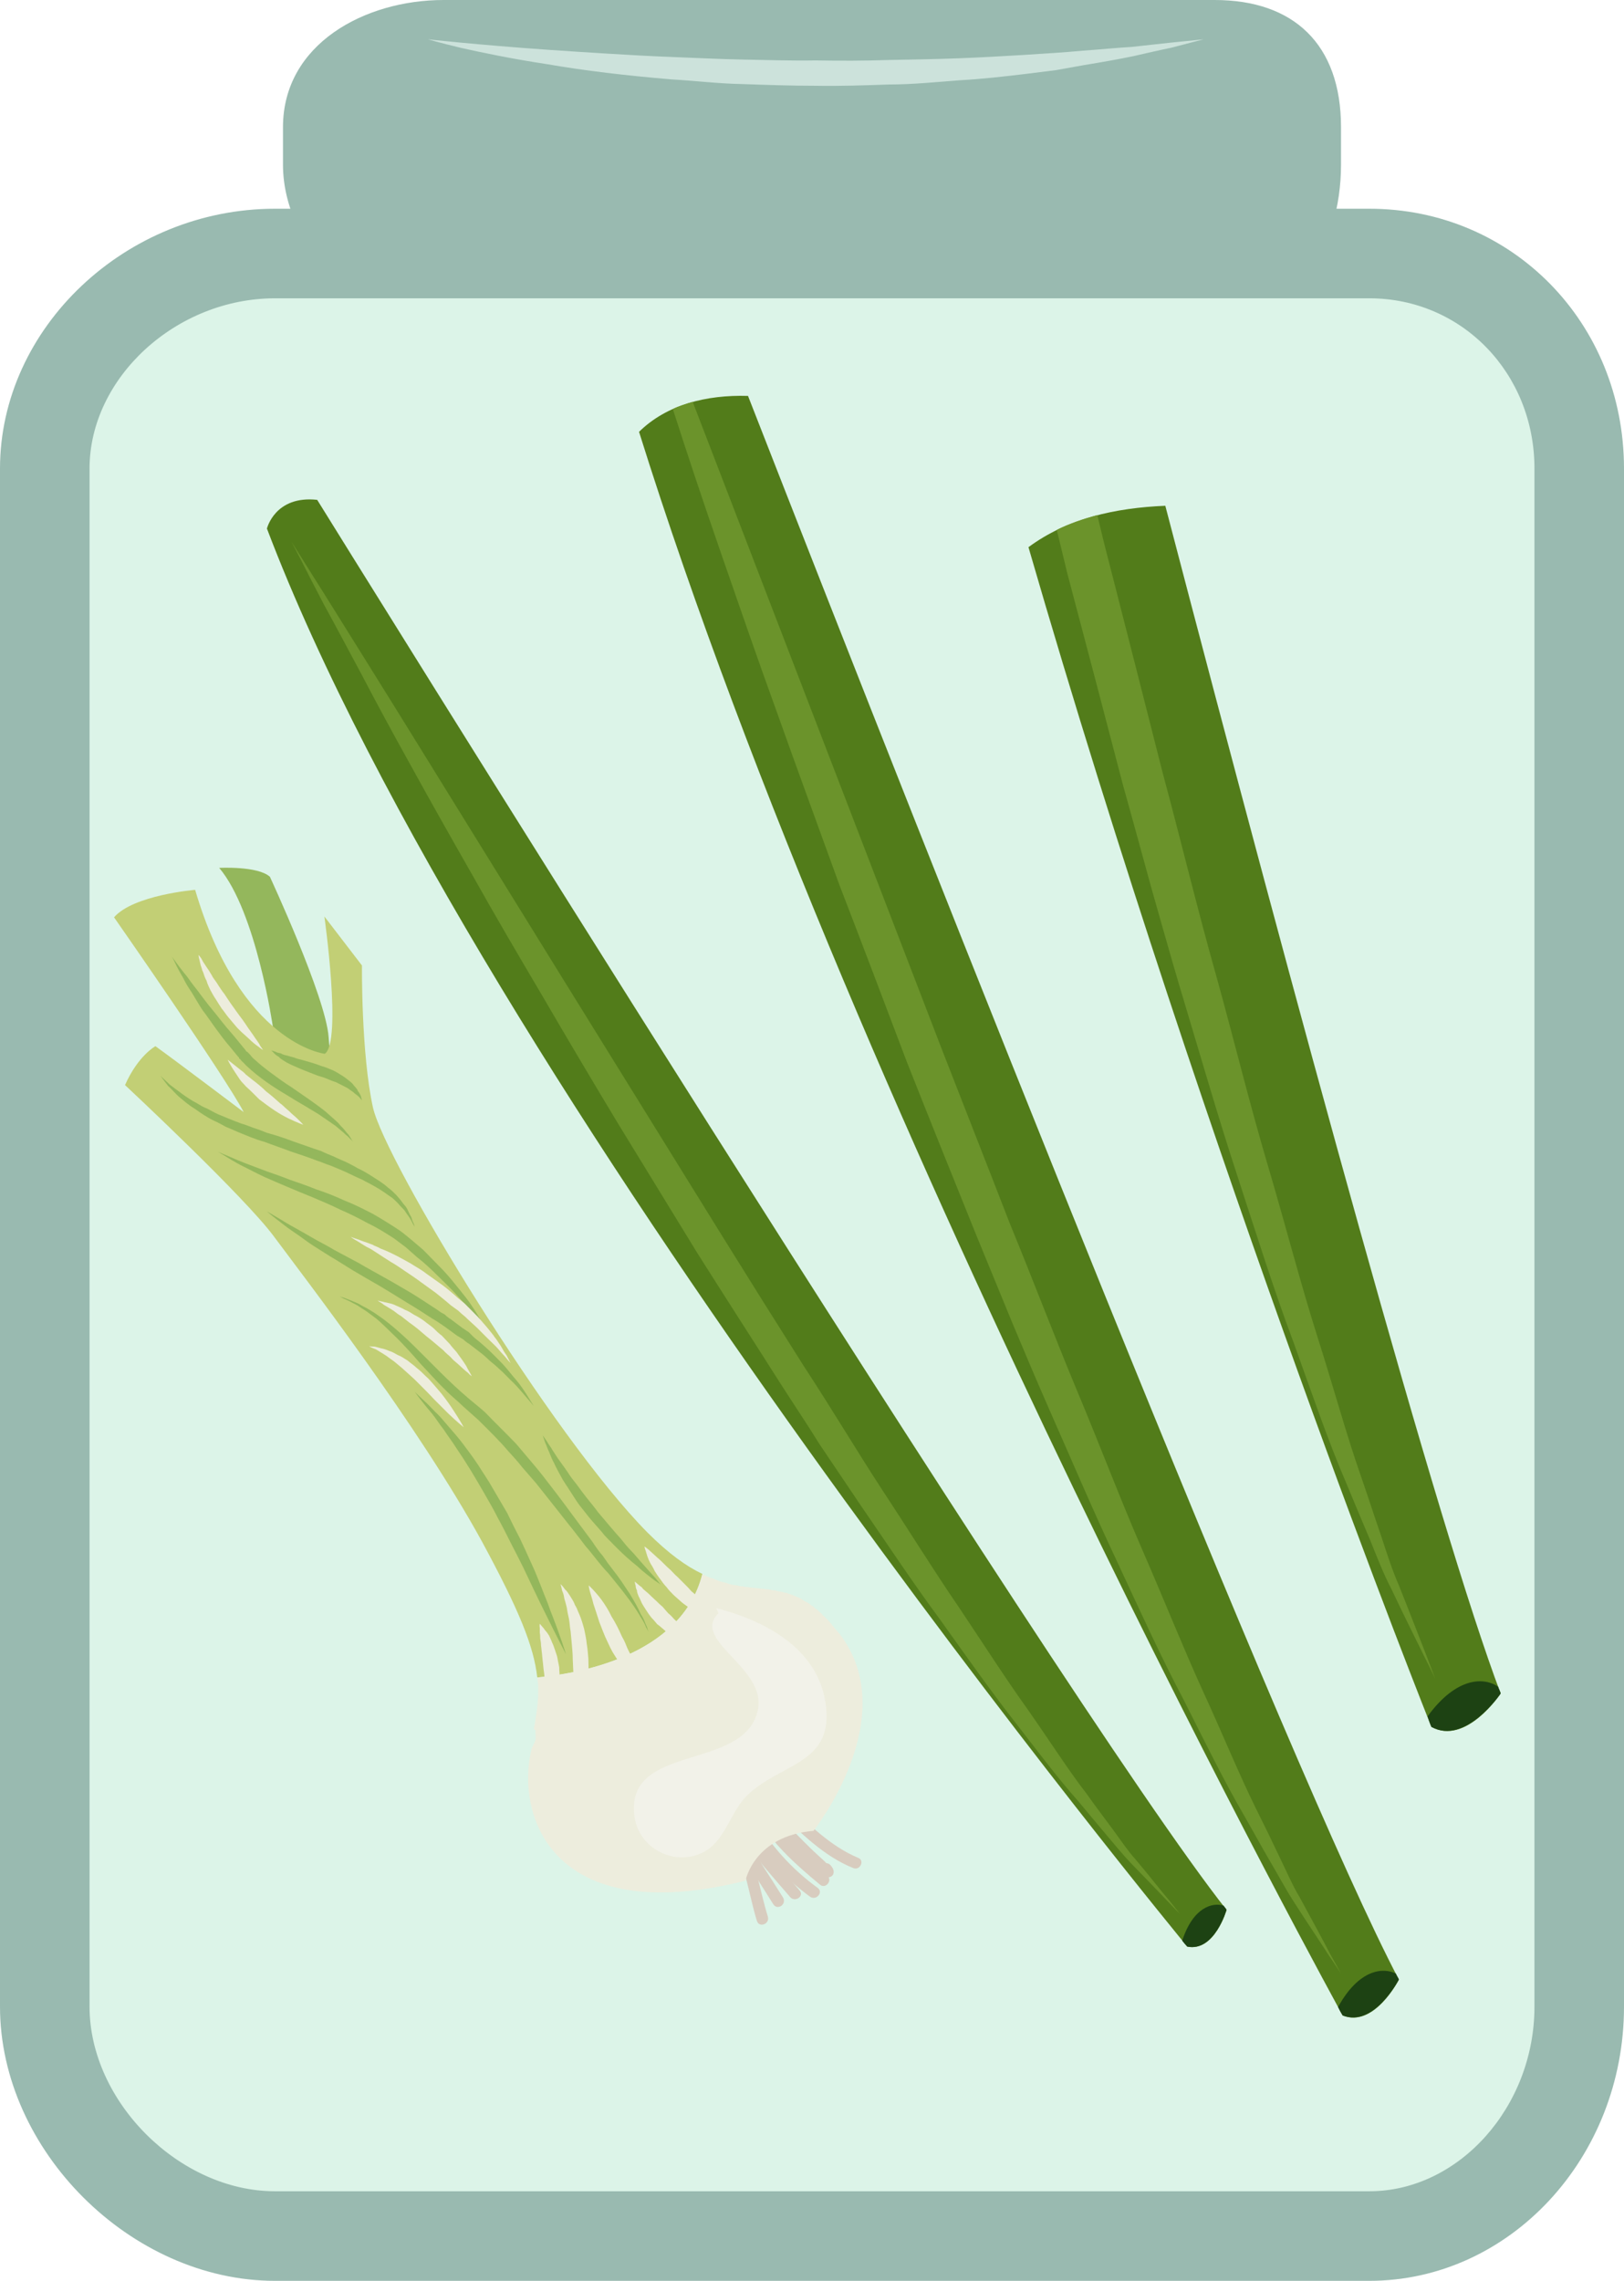 <?xml version="1.0" encoding="UTF-8" standalone="no"?>
<svg
   xmlns:dc="http://purl.org/dc/elements/1.1/"
   xmlns:cc="http://creativecommons.org/ns#"
   xmlns:rdf="http://www.w3.org/1999/02/22-rdf-syntax-ns#"
   xmlns:svg="http://www.w3.org/2000/svg"
   xmlns="http://www.w3.org/2000/svg"
   id="svg199"
   viewBox="0 0 3845 5398"
   style="clip-rule:evenodd;fill-rule:evenodd;image-rendering:optimizeQuality;shape-rendering:geometricPrecision;text-rendering:geometricPrecision"
   version="1.1"
   height="53.98mm"
   width="38.45mm"
   xml:space="preserve">
 <defs
   id="defs4">
  <style
   id="style2"
   type="text/css">
   <![CDATA[
    .fil10 {fill:#1D4213;fill-rule:nonzero}
    .fil3 {fill:#527C1A;fill-rule:nonzero}
    .fil9 {fill:#6B932B;fill-rule:nonzero}
    .fil5 {fill:#94B75C;fill-rule:nonzero}
    .fil0 {fill:#99BAB0;fill-rule:nonzero}
    .fil6 {fill:#C2CF75;fill-rule:nonzero}
    .fil2 {fill:#CCE2DB;fill-rule:nonzero}
    .fil4 {fill:#D8CCBF;fill-rule:nonzero}
    .fil1 {fill:#DCF4E8;fill-rule:nonzero}
    .fil7 {fill:#EDEDDD;fill-rule:nonzero}
    .fil8 {fill:#F2F2E9;fill-rule:nonzero}
   ]]>
  </style>
 </defs>
 <g
   transform="translate(-8614,-12040)"
   id="Vrstva_x0020_1">
  <g
   id="_557334112">
   <path
   style="fill:#99bab0;fill-rule:nonzero"
   id="path7"
   d="m 11789,12430 c 0,197 -113,386 -299,386 H 9664 c -186,0 -380,-189 -380,-386 v -89 c 0,-197 194,-301 380,-301 h 866 960 c 186,0 299,104 299,301 z"
   class="fil0" />
   <path
   style="fill:#dcf4e8;fill-rule:nonzero"
   id="path9"
   d="m 12353,16789 c 0,284 -215,543 -497,543 H 9265 c -283,0 -545,-259 -545,-543 v -3640 c 0,-284 262,-509 545,-509 h 2591 c 282,0 497,225 497,509 z"
   class="fil1" />
   <path
   style="fill:#99bab0;fill-rule:nonzero"
   id="path11"
   d="m 9265,12746 c -234,0 -439,188 -439,403 v 3640 c 0,225 213,437 439,437 h 2591 c 212,0 391,-200 391,-437 v -3640 c 0,-226 -172,-403 -391,-403 z m 2591,4692 H 9265 c -341,0 -651,-309 -651,-649 v -3640 c 0,-333 298,-615 651,-615 h 2591 c 338,0 603,270 603,615 v 3640 c 0,358 -271,649 -603,649 z"
   class="fil0" />
   <path
   style="fill:#cce2db;fill-rule:nonzero"
   id="path13"
   d="m 9627,12133 c 0,0 115,13 287,25 43,3 90,6 139,9 49,3 101,6 155,8 54,2 110,5 166,6 57,1 114,3 171,2 58,1 115,1 172,-1 56,-1 112,-2 166,-4 53,-2 105,-5 155,-8 49,-3 96,-6 139,-10 43,-3 82,-7 117,-9 35,-4 65,-7 91,-10 50,-5 79,-8 79,-8 0,0 -28,7 -77,20 -25,5 -55,12 -90,20 -34,7 -73,14 -116,21 -22,4 -44,8 -67,12 -23,3 -48,6 -72,9 -50,6 -102,12 -156,15 -54,4 -111,10 -168,10 -57,2 -115,4 -173,3 -58,0 -116,-2 -173,-4 -57,-1 -113,-8 -167,-11 -108,-9 -209,-21 -295,-36 -86,-13 -157,-28 -206,-39 -50,-12 -77,-20 -77,-20 z"
   class="fil2" />
  </g>
 </g>
 <g
   transform="translate(-8614,-12040)"
   id="Vrstva_x0020_1_0">
  <path
   style="fill:#527c1a;fill-rule:nonzero"
   id="path18"
   d="m 9365,13223 c -100,-11 -119,68 -119,68 504,1327 2179,3356 2179,3356 65,13 93,-87 93,-87 -386,-487 -2153,-3337 -2153,-3337 z"
   class="fil3" />
  <path
   style="fill:#d8ccbf;fill-rule:nonzero"
   id="path20"
   d="m 10343,16391 c 36,59 43,130 63,195 5,17 31,8 26,-10 -21,-67 -29,-140 -66,-200 -10,-16 -32,0 -23,15 z"
   class="fil4" />
  <path
   style="fill:#d8ccbf;fill-rule:nonzero"
   id="path22"
   d="m 10361,16411 c 26,46 56,91 84,136 10,15 32,0 23,-16 -28,-45 -58,-89 -85,-136 -8,-16 -31,0 -22,16 z"
   class="fil4" />
  <path
   style="fill:#d8ccbf;fill-rule:nonzero"
   id="path24"
   d="m 10374,16397 c 35,46 73,89 111,133 12,13 34,-3 22,-16 -37,-44 -76,-86 -110,-133 -11,-14 -33,2 -23,16 z"
   class="fil4" />
  <path
   style="fill:#d8ccbf;fill-rule:nonzero"
   id="path26"
   d="m 10378,16358 c 39,67 91,125 154,171 15,10 32,-11 18,-21 -61,-44 -112,-101 -150,-166 -9,-15 -31,0 -22,16 z"
   class="fil4" />
  <path
   style="fill:#d8ccbf;fill-rule:nonzero"
   id="path28"
   d="m 10414,16353 c 37,58 88,103 141,147 13,12 31,-9 18,-21 -51,-43 -101,-86 -137,-142 -9,-15 -32,1 -22,16 z"
   class="fil4" />
  <path
   style="fill:#d8ccbf;fill-rule:nonzero"
   id="path30"
   d="m 10434,16349 c 29,34 59,65 91,95 10,10 34,41 51,39 9,-1 14,-9 11,-18 -1,-4 -4,-7 -6,-10 -11,-14 -34,2 -23,15 1,1 4,8 3,4 4,-6 8,-12 13,-18 7,-1 8,3 2,-2 -4,-3 -8,-7 -12,-11 -8,-7 -16,-15 -24,-22 -29,-28 -57,-57 -84,-87 -10,-14 -33,2 -22,15 z"
   class="fil4" />
  <path
   style="fill:#d8ccbf;fill-rule:nonzero"
   id="path32"
   d="m 10457,16328 c 54,50 107,105 177,133 16,7 28,-18 12,-24 -67,-28 -118,-81 -171,-130 -13,-12 -31,9 -18,21 z"
   class="fil4" />
  <path
   style="fill:#94b75c;fill-rule:nonzero"
   id="path34"
   d="m 9260,14470 c 0,0 -39,-272 -127,-376 0,0 91,-5 120,21 0,0 132,284 139,379 l 6,76 -80,-37 z"
   class="fil5" />
  <path
   style="fill:#c2cf75;fill-rule:nonzero"
   id="path36"
   d="m 10511,15824 c 1,0 1,0 1,1 0,-1 0,-1 -1,-1 z"
   class="fil6" />
  <path
   style="fill:#c2cf75;fill-rule:nonzero"
   id="path38"
   d="m 10475,15810 c 0,0 2,0 2,0 0,0 -2,0 -2,0 z"
   class="fil6" />
  <path
   style="fill:#c2cf75;fill-rule:nonzero"
   id="path40"
   d="m 10462,15807 c 1,0 1,0 1,0 0,0 0,0 -1,0 z"
   class="fil6" />
  <path
   style="fill:#c2cf75;fill-rule:nonzero"
   id="path42"
   d="m 10486,15813 c 1,1 2,1 3,1 -1,0 -2,0 -3,-1 z"
   class="fil6" />
  <path
   style="fill:#c2cf75;fill-rule:nonzero"
   id="path44"
   d="m 10354,15791 c 2,1 5,1 8,2 -3,-1 -6,-1 -8,-2 z"
   class="fil6" />
  <path
   style="fill:#c2cf75;fill-rule:nonzero"
   id="path46"
   d="m 10296,15774 c 3,1 6,2 9,3 -3,-1 -6,-2 -9,-3 z"
   class="fil6" />
  <path
   style="fill:#c2cf75;fill-rule:nonzero"
   id="path48"
   d="m 10497,15818 c 1,0 2,1 3,1 -1,0 -2,-1 -3,-1 z"
   class="fil6" />
  <path
   style="fill:#c2cf75;fill-rule:nonzero"
   id="path50"
   d="m 10310,15779 c 3,2 6,2 10,4 -4,-2 -7,-2 -10,-4 z"
   class="fil6" />
  <path
   style="fill:#c2cf75;fill-rule:nonzero"
   id="path52"
   d="m 10381,15796 c 3,0 5,0 8,1 -3,-1 -5,-1 -8,-1 z"
   class="fil6" />
  <path
   style="fill:#c2cf75;fill-rule:nonzero"
   id="path54"
   d="m 10396,15798 c 1,0 3,0 4,0 -1,0 -3,0 -4,0 z"
   class="fil6" />
  <path
   style="fill:#c2cf75;fill-rule:nonzero"
   id="path56"
   d="m 10366,15794 c 3,0 6,0 8,1 -2,-1 -5,-1 -8,-1 z"
   class="fil6" />
  <path
   style="fill:#c2cf75;fill-rule:nonzero"
   id="path58"
   d="m 10340,15789 c 3,0 6,1 9,2 -3,-1 -6,-2 -9,-2 z"
   class="fil6" />
  <path
   style="fill:#c2cf75;fill-rule:nonzero"
   id="path60"
   d="m 10450,15804 c 0,0 2,1 2,1 0,0 -2,-1 -2,-1 z"
   class="fil6" />
  <path
   style="fill:#c2cf75;fill-rule:nonzero"
   id="path62"
   d="m 10438,15802 c 2,1 2,1 3,1 -1,0 -1,0 -3,-1 z"
   class="fil6" />
  <path
   style="fill:#c2cf75;fill-rule:nonzero"
   id="path64"
   d="m 10324,15784 c 4,1 8,2 12,3 -4,-1 -8,-2 -12,-3 z"
   class="fil6" />
  <path
   style="fill:#c2cf75;fill-rule:nonzero"
   id="path66"
   d="m 10277,15765 c -38,-18 -80,-48 -130,-98 -227,-229 -622,-880 -650,-1006 -28,-127 -26,-336 -26,-336 l -89,-116 c 0,0 42,297 1,325 0,0 -199,-22 -307,-388 0,0 -146,12 -192,65 0,0 264,378 307,461 0,0 -163,-123 -209,-156 0,0 -41,22 -72,92 0,0 285,266 353,359 69,93 342,447 493,723 86,159 122,246 130,320 v 0 c 87,-8 341,-47 391,-245 z"
   class="fil6" />
  <path
   style="fill:#c2cf75;fill-rule:nonzero"
   id="path68"
   d="m 9887,16071 c 0,-1 0,-1 0,-2 0,1 0,1 0,2 z"
   class="fil6" />
  <polygon
   style="fill:#c2cf75;fill-rule:nonzero"
   id="polygon70"
   points="9881,16160 9882,16157 "
   class="fil6" />
  <path
   style="fill:#c2cf75;fill-rule:nonzero"
   id="path72"
   d="m 10561,15861 c 0,1 1,2 3,3 -2,-1 -3,-2 -3,-3 z"
   class="fil6" />
  <path
   style="fill:#c2cf75;fill-rule:nonzero"
   id="path74"
   d="m 10573,15873 c 1,1 2,3 4,4 -2,-1 -3,-3 -4,-4 z"
   class="fil6" />
  <path
   style="fill:#c2cf75;fill-rule:nonzero"
   id="path76"
   d="m 9878,16134 c 0,0 0,-2 0,-2 0,0 0,1 0,2 z"
   class="fil6" />
  <path
   style="fill:#c2cf75;fill-rule:nonzero"
   id="path78"
   d="m 10585,15887 c 1,2 3,3 4,5 -1,-2 -3,-3 -4,-5 z"
   class="fil6" />
  <path
   style="fill:#c2cf75;fill-rule:nonzero"
   id="path80"
   d="m 10278,15766 c 5,2 8,4 13,6 -5,-2 -8,-4 -13,-6 z"
   class="fil6" />
  <path
   style="fill:#c2cf75;fill-rule:nonzero"
   id="path82"
   d="m 10522,15831 c 1,0 2,1 4,2 -2,-1 -3,-2 -4,-2 z"
   class="fil6" />
  <path
   style="fill:#c2cf75;fill-rule:nonzero"
   id="path84"
   d="m 10546,15848 c 2,1 2,1 3,2 -1,-1 -1,-1 -3,-2 z"
   class="fil6" />
  <path
   style="fill:#c2cf75;fill-rule:nonzero"
   id="path86"
   d="m 10533,15838 c 2,1 3,2 5,3 -2,-1 -3,-2 -5,-3 z"
   class="fil6" />
  <path
   style="fill:#ededdd;fill-rule:nonzero"
   id="path88"
   d="m 10349,15791 c 1,0 3,0 5,0 -2,0 -4,0 -5,0 z"
   class="fil7" />
  <path
   style="fill:#ededdd;fill-rule:nonzero"
   id="path90"
   d="m 9873,16155 c 2,-8 3,-14 5,-21 -2,7 -3,13 -5,21 z"
   class="fil7" />
  <path
   style="fill:#ededdd;fill-rule:nonzero"
   id="path92"
   d="m 9868,16180 c 1,-8 3,-15 4,-22 -1,7 -3,14 -4,22 z"
   class="fil7" />
  <path
   style="fill:#ededdd;fill-rule:nonzero"
   id="path94"
   d="m 9878,16132 c 4,-22 8,-42 9,-61 -1,19 -5,39 -9,61 z"
   class="fil7" />
  <path
   style="fill:#ededdd;fill-rule:nonzero"
   id="path96"
   d="m 10277,15765 v 0 c 0,1 1,1 1,1 0,0 -1,0 -1,-1 z"
   class="fil7" />
  <path
   style="fill:#ededdd;fill-rule:nonzero"
   id="path98"
   d="m 10305,15777 c 2,1 4,2 5,2 -1,0 -3,-1 -5,-2 z"
   class="fil7" />
  <path
   style="fill:#ededdd;fill-rule:nonzero"
   id="path100"
   d="m 10291,15772 c 2,1 3,1 5,2 -2,-1 -3,-1 -5,-2 z"
   class="fil7" />
  <path
   style="fill:#ededdd;fill-rule:nonzero"
   id="path102"
   d="m 10320,15783 c 1,0 2,0 4,1 -2,-1 -3,-1 -4,-1 z"
   class="fil7" />
  <path
   style="fill:#ededdd;fill-rule:nonzero"
   id="path104"
   d="m 10336,15787 c 2,1 3,1 4,2 -1,-1 -2,-1 -4,-2 z"
   class="fil7" />
  <path
   style="fill:#ededdd;fill-rule:nonzero"
   id="path106"
   d="m 10389,15797 c 2,0 5,0 7,1 -2,-1 -5,-1 -7,-1 z"
   class="fil7" />
  <path
   style="fill:#ededdd;fill-rule:nonzero"
   id="path108"
   d="m 10512,15825 c 3,2 7,4 10,6 -3,-2 -7,-4 -10,-6 z"
   class="fil7" />
  <path
   style="fill:#ededdd;fill-rule:nonzero"
   id="path110"
   d="m 10549,15850 c 4,4 8,7 12,11 -4,-4 -8,-7 -12,-11 z"
   class="fil7" />
  <path
   style="fill:#ededdd;fill-rule:nonzero"
   id="path112"
   d="m 10538,15841 c 3,2 5,5 8,7 -3,-2 -5,-5 -8,-7 z"
   class="fil7" />
  <path
   style="fill:#ededdd;fill-rule:nonzero"
   id="path114"
   d="m 10526,15833 c 3,1 5,3 7,5 -2,-2 -4,-4 -7,-5 z"
   class="fil7" />
  <path
   style="fill:#ededdd;fill-rule:nonzero"
   id="path116"
   d="m 10564,15864 c 2,2 6,6 9,9 -3,-3 -7,-7 -9,-9 z"
   class="fil7" />
  <path
   style="fill:#ededdd;fill-rule:nonzero"
   id="path118"
   d="m 9886,16010 c 3,20 3,40 1,59 2,-19 2,-39 -1,-59 z"
   class="fil7" />
  <path
   style="fill:#ededdd;fill-rule:nonzero"
   id="path120"
   d="m 10577,15877 c 2,3 6,7 8,10 -2,-3 -6,-7 -8,-10 z"
   class="fil7" />
  <path
   style="fill:#ededdd;fill-rule:nonzero"
   id="path122"
   d="m 10362,15793 c 1,0 3,1 4,1 -1,0 -3,-1 -4,-1 z"
   class="fil7" />
  <path
   style="fill:#ededdd;fill-rule:nonzero"
   id="path124"
   d="m 10589,15892 c 5,5 8,10 13,15 -5,-5 -8,-10 -13,-15 z"
   class="fil7" />
  <path
   style="fill:#ededdd;fill-rule:nonzero"
   id="path126"
   d="m 10441,15803 c 3,1 6,1 9,1 -3,0 -6,0 -9,-1 z"
   class="fil7" />
  <path
   style="fill:#ededdd;fill-rule:nonzero"
   id="path128"
   d="m 10452,15805 c 4,1 7,1 10,2 -3,-1 -6,-1 -10,-2 z"
   class="fil7" />
  <path
   style="fill:#ededdd;fill-rule:nonzero"
   id="path130"
   d="m 10400,15798 c 13,1 25,3 38,4 -13,-1 -25,-3 -38,-4 z"
   class="fil7" />
  <path
   style="fill:#ededdd;fill-rule:nonzero"
   id="path132"
   d="m 10374,15795 c 3,1 5,0 7,1 -2,-1 -4,0 -7,-1 z"
   class="fil7" />
  <path
   style="fill:#ededdd;fill-rule:nonzero"
   id="path134"
   d="m 10500,15819 c 3,1 7,3 11,5 -4,-2 -8,-4 -11,-5 z"
   class="fil7" />
  <path
   style="fill:#ededdd;fill-rule:nonzero"
   id="path136"
   d="m 10489,15814 c 2,2 6,2 8,4 -2,-2 -6,-2 -8,-4 z"
   class="fil7" />
  <path
   style="fill:#ededdd;fill-rule:nonzero"
   id="path138"
   d="m 10477,15810 c 3,2 5,2 9,3 -4,-1 -6,-1 -9,-3 z"
   class="fil7" />
  <path
   style="fill:#ededdd;fill-rule:nonzero"
   id="path140"
   d="m 10463,15807 c 4,1 8,2 12,3 -4,-1 -8,-2 -12,-3 z"
   class="fil7" />
  <path
   style="fill:#ededdd;fill-rule:nonzero"
   id="path142"
   d="m 10602,15907 c -5,-5 -8,-10 -13,-15 -1,-2 -3,-3 -4,-5 -2,-3 -6,-7 -8,-10 -2,-1 -3,-3 -4,-4 -3,-3 -7,-7 -9,-9 -2,-1 -3,-2 -3,-3 -4,-4 -8,-7 -12,-11 -1,-1 -1,-1 -3,-2 -3,-2 -5,-5 -8,-7 -2,-1 -3,-2 -5,-3 -2,-2 -5,-4 -7,-5 -2,-1 -3,-2 -4,-2 -3,-2 -7,-4 -10,-6 0,-1 0,-1 -1,-1 -4,-2 -8,-4 -11,-5 -1,0 -2,-1 -3,-1 -2,-2 -6,-2 -8,-4 -1,0 -3,0 -3,-1 -4,-1 -6,-1 -9,-3 0,0 -2,0 -2,0 -4,-1 -8,-2 -12,-3 0,0 0,0 -1,0 -3,-1 -6,-1 -10,-2 0,0 -2,-1 -2,-1 -3,0 -6,0 -9,-1 -1,0 -1,0 -3,-1 -13,-1 -25,-3 -38,-4 -1,0 -3,0 -4,0 -2,-1 -5,-1 -7,-1 -3,-1 -5,-1 -8,-1 -2,-1 -4,0 -7,-1 -2,-1 -5,-1 -8,-1 -1,0 -3,-1 -4,-1 -3,-1 -6,-1 -8,-2 -2,0 -4,0 -5,0 -3,-1 -6,-2 -9,-2 -1,-1 -2,-1 -4,-2 -4,-1 -8,-2 -12,-3 -2,-1 -3,-1 -4,-1 -4,-2 -7,-2 -10,-4 -1,0 -3,-1 -5,-2 -3,-1 -6,-2 -9,-3 -2,-1 -3,-1 -5,-2 -5,-2 -8,-4 -13,-6 0,0 -1,0 -1,-1 -50,198 -304,237 -391,245 v 0 c 3,20 3,40 1,59 0,1 0,1 0,2 -2,19 -5,39 -9,61 0,0 4,3 4,3 -1,7 1,14 0,22 l -1,3 c -2,7 -7,13 -9,21 -37,156 49,425 507,310 0,0 20,-106 161,-118 0,0 213,-268 62,-466 z"
   class="fil7" />
  <path
   style="fill:#94b75c;fill-rule:nonzero"
   id="path144"
   d="m 8994,14586 c 0,0 8,8 22,21 8,6 17,13 28,21 11,8 24,17 38,24 8,5 15,9 23,12 8,4 16,9 25,13 17,7 36,15 55,22 11,3 20,7 31,11 10,3 20,7 30,11 22,6 43,13 64,21 21,7 42,15 64,22 10,5 20,9 30,13 10,5 20,9 29,13 10,5 20,10 28,15 9,4 18,9 26,14 17,11 33,20 46,32 7,5 13,11 19,17 5,6 10,11 14,17 4,6 9,10 12,16 2,5 5,10 7,15 3,4 4,8 5,12 1,3 3,6 4,9 1,5 2,7 2,7 0,0 -1,-2 -4,-7 -2,-4 -6,-12 -11,-19 -3,-4 -6,-8 -9,-13 -4,-5 -9,-9 -13,-14 -4,-5 -10,-10 -15,-15 -6,-4 -13,-9 -20,-14 -13,-9 -29,-18 -45,-26 -8,-5 -17,-8 -27,-13 -9,-4 -18,-9 -28,-13 -9,-4 -19,-8 -29,-12 -10,-3 -20,-8 -30,-11 -21,-8 -42,-15 -63,-22 -21,-8 -42,-15 -63,-23 -22,-6 -42,-15 -62,-23 -9,-4 -18,-8 -28,-12 -9,-5 -18,-10 -27,-14 -9,-4 -17,-9 -25,-14 -8,-5 -15,-10 -22,-15 -15,-9 -26,-19 -37,-28 -10,-9 -18,-19 -26,-26 -12,-15 -18,-24 -18,-24 z"
   class="fil5" />
  <path
   style="fill:#94b75c;fill-rule:nonzero"
   id="path146"
   d="m 9130,14766 c 0,0 12,5 31,13 20,9 49,20 84,33 17,6 35,12 55,20 20,7 41,14 63,23 22,7 44,16 66,26 23,9 45,20 68,32 21,12 42,25 63,39 10,7 19,15 29,23 9,8 18,15 27,23 16,16 32,33 47,48 14,15 27,31 39,46 11,14 22,27 30,40 9,13 15,24 21,34 6,8 9,16 12,22 3,4 4,7 4,7 0,0 -7,-10 -20,-27 -7,-8 -14,-19 -24,-30 -10,-11 -21,-24 -34,-38 -12,-13 -26,-26 -41,-41 -15,-15 -31,-30 -49,-44 -9,-8 -17,-15 -26,-23 -9,-7 -19,-14 -28,-21 -20,-13 -41,-26 -62,-36 -22,-12 -44,-23 -65,-32 -22,-11 -44,-20 -65,-29 -42,-17 -82,-34 -116,-49 -17,-8 -32,-16 -46,-23 -13,-6 -24,-13 -33,-18 -19,-12 -30,-18 -30,-18 z"
   class="fil5" />
  <path
   style="fill:#94b75c;fill-rule:nonzero"
   id="path148"
   d="m 9246,14907 c 0,0 10,6 29,17 10,6 21,13 34,20 13,7 28,16 44,25 15,9 34,18 52,29 18,10 38,20 58,31 20,12 41,23 62,35 22,12 43,25 64,37 21,13 42,27 62,40 5,4 10,7 16,10 4,4 9,8 14,11 9,7 19,14 28,21 5,3 10,7 15,10 4,4 8,8 12,12 9,7 17,14 25,21 16,14 30,29 43,42 13,14 23,28 33,39 10,12 17,23 23,32 11,18 18,29 18,29 0,0 -8,-10 -22,-26 -7,-8 -15,-18 -26,-29 -11,-10 -22,-23 -35,-34 -7,-7 -15,-13 -22,-19 -7,-7 -15,-14 -23,-20 -9,-7 -17,-13 -26,-20 -5,-3 -9,-6 -13,-10 -5,-3 -10,-6 -15,-9 -18,-13 -37,-28 -58,-40 -20,-13 -40,-26 -62,-39 -21,-13 -42,-26 -62,-38 -21,-12 -42,-24 -62,-36 -20,-12 -38,-24 -57,-35 -17,-11 -34,-21 -50,-32 -15,-11 -29,-21 -41,-29 -13,-9 -23,-17 -32,-24 -17,-13 -26,-21 -26,-21 z"
   class="fil5" />
  <path
   style="fill:#94b75c;fill-rule:nonzero"
   id="path150"
   d="m 9418,15108 c 0,0 5,2 12,4 8,3 18,7 32,13 7,4 14,8 22,12 8,5 17,10 25,16 18,12 36,27 55,44 38,34 79,79 125,122 12,11 23,21 36,32 13,11 26,21 38,32 24,25 49,49 73,74 11,13 22,26 33,39 11,13 22,26 32,39 21,27 41,53 60,79 19,26 38,51 55,74 8,12 16,24 25,34 8,12 16,23 24,33 16,20 28,39 40,57 11,18 20,34 26,48 4,6 7,12 9,17 2,6 4,10 6,14 2,8 4,12 4,12 0,0 -2,-4 -6,-11 -2,-4 -3,-8 -6,-13 -3,-6 -7,-11 -10,-17 -8,-13 -18,-28 -31,-45 -12,-16 -27,-34 -43,-54 -9,-9 -17,-19 -26,-30 -9,-11 -17,-22 -27,-33 -18,-24 -37,-48 -57,-73 -20,-25 -40,-51 -61,-77 -11,-13 -22,-25 -33,-38 -10,-13 -22,-26 -33,-38 -22,-26 -46,-49 -70,-73 -12,-11 -25,-22 -37,-33 -11,-11 -25,-22 -36,-33 -23,-22 -44,-46 -64,-67 -19,-22 -38,-43 -56,-61 -18,-17 -34,-34 -50,-47 -8,-6 -16,-12 -23,-17 -8,-5 -14,-9 -20,-13 -13,-7 -24,-13 -32,-16 -6,-3 -11,-6 -11,-6 z"
   class="fil5" />
  <path
   style="fill:#94b75c;fill-rule:nonzero"
   id="path152"
   d="m 9596,15334 c 0,0 8,8 23,22 7,6 15,15 25,25 10,9 20,21 31,34 11,13 24,27 35,42 12,16 24,32 36,50 11,18 24,36 35,56 11,19 23,39 34,58 10,21 20,41 30,60 10,21 19,41 28,61 9,19 16,38 23,55 7,19 15,36 20,52 25,63 38,106 38,106 0,0 -21,-40 -51,-101 -15,-30 -32,-66 -50,-104 -9,-18 -19,-38 -29,-57 -10,-20 -20,-40 -31,-60 -10,-20 -21,-39 -32,-58 -11,-19 -22,-38 -33,-56 -11,-18 -22,-35 -33,-51 -10,-16 -21,-30 -30,-44 -11,-14 -19,-27 -27,-37 -9,-11 -17,-20 -23,-28 -12,-15 -19,-25 -19,-25 z"
   class="fil5" />
  <path
   style="fill:#94b75c;fill-rule:nonzero"
   id="path154"
   d="m 9899,15437 c 0,0 4,6 11,16 3,6 8,11 12,19 5,7 10,16 16,24 6,8 13,18 20,28 6,10 14,20 22,30 8,11 16,22 24,32 9,11 18,22 26,33 18,21 36,43 54,63 8,10 16,20 25,29 8,8 15,17 22,25 14,16 26,29 35,39 7,9 12,15 12,15 0,0 -6,-4 -16,-11 -10,-8 -24,-18 -40,-33 -9,-7 -17,-14 -26,-22 -10,-9 -19,-18 -28,-27 -9,-10 -20,-19 -28,-30 -10,-11 -19,-22 -28,-32 -10,-12 -18,-23 -27,-34 -8,-11 -15,-23 -23,-35 -7,-11 -15,-22 -20,-32 -6,-11 -12,-22 -16,-31 -5,-9 -9,-19 -12,-27 -4,-8 -6,-15 -9,-21 -4,-12 -6,-18 -6,-18 z"
   class="fil5" />
  <path
   style="fill:#94b75c;fill-rule:nonzero"
   id="path156"
   d="m 9021,14304 c 0,0 6,8 16,22 5,6 11,15 19,24 7,10 15,21 24,32 8,11 18,24 28,37 11,13 22,27 33,41 11,14 24,28 36,43 6,7 12,15 18,22 l 2,3 1,1 h 1 v 0 c -1,0 -1,-1 0,0 l 1,1 5,5 c 3,3 6,8 10,11 13,12 28,24 43,35 15,11 30,22 46,32 30,21 59,40 81,58 11,10 22,19 30,27 4,5 8,9 12,13 3,4 6,7 9,11 6,6 9,13 11,16 3,4 4,6 4,6 0,0 -1,-2 -5,-6 -3,-2 -7,-8 -14,-13 -3,-3 -6,-6 -10,-9 -4,-3 -8,-7 -13,-11 -10,-7 -20,-14 -32,-22 -12,-9 -26,-16 -40,-25 -14,-8 -29,-17 -45,-27 -32,-19 -64,-40 -95,-69 -3,-3 -6,-7 -10,-10 l -5,-6 h -1 l -1,-1 v -1 -1 l -3,-3 c -6,-7 -12,-15 -18,-22 -13,-15 -24,-30 -35,-45 -11,-15 -20,-29 -31,-43 -9,-14 -17,-28 -25,-41 -8,-12 -15,-23 -20,-34 -6,-10 -11,-19 -15,-27 -7,-15 -12,-24 -12,-24 z"
   class="fil5" />
  <path
   style="fill:#94b75c;fill-rule:nonzero"
   id="path158"
   d="m 9256,14526 c 0,0 4,1 10,3 3,2 8,3 13,4 3,2 8,4 14,5 6,2 11,3 18,5 6,3 13,4 20,6 14,4 29,8 44,14 8,2 15,5 22,8 8,3 15,7 21,11 7,4 13,8 19,13 5,4 11,8 14,13 3,3 4,5 6,7 2,2 4,5 4,7 4,4 5,8 7,11 2,7 3,11 3,11 0,0 -3,-3 -7,-8 -2,-2 -6,-5 -10,-8 -3,-3 -7,-6 -12,-9 -4,-4 -10,-6 -15,-9 -6,-3 -12,-6 -18,-9 -7,-2 -14,-5 -21,-8 -7,-3 -14,-5 -21,-7 -15,-6 -29,-11 -43,-17 -13,-6 -27,-11 -37,-18 -5,-3 -10,-6 -13,-10 -4,-2 -8,-5 -10,-7 -5,-6 -8,-8 -8,-8 z"
   class="fil5" />
  <path
   style="fill:#ededdd;fill-rule:nonzero"
   id="path160"
   d="m 9941,15789 c 0,0 5,4 11,13 4,3 7,8 11,14 4,7 9,13 12,22 2,4 5,8 6,12 2,5 4,9 6,14 4,10 7,20 10,31 2,11 5,22 6,34 2,12 3,24 4,36 0,11 1,23 0,34 0,12 0,23 -1,34 -2,22 -4,42 -6,59 -3,17 -5,32 -7,42 -1,10 -3,16 -3,16 0,0 -2,-6 -4,-16 -3,-10 -5,-24 -7,-42 -5,-35 -7,-81 -9,-126 0,-11 -1,-22 -2,-33 -1,-11 -2,-21 -3,-32 -2,-10 -2,-20 -4,-30 -2,-9 -4,-18 -5,-26 -2,-8 -4,-16 -6,-22 -1,-8 -3,-14 -5,-18 -2,-10 -4,-16 -4,-16 z"
   class="fil7" />
  <path
   style="fill:#ededdd;fill-rule:nonzero"
   id="path162"
   d="m 10008,15792 c 0,0 3,3 9,9 5,6 13,14 21,25 8,11 17,25 24,40 9,14 17,30 24,46 4,7 8,15 11,23 3,8 7,15 11,23 3,7 6,15 9,21 4,7 7,13 10,19 2,6 5,12 7,17 3,4 4,9 6,13 3,7 5,11 5,11 0,0 -3,-2 -10,-7 -4,-2 -8,-5 -12,-9 -5,-3 -9,-7 -14,-12 -5,-5 -10,-11 -15,-17 -5,-6 -10,-13 -14,-20 -5,-7 -10,-15 -15,-23 -4,-7 -8,-15 -12,-24 -8,-16 -14,-33 -20,-48 -5,-16 -10,-31 -14,-43 -3,-13 -7,-24 -9,-32 -2,-7 -2,-12 -2,-12 z"
   class="fil7" />
  <path
   style="fill:#ededdd;fill-rule:nonzero"
   id="path164"
   d="m 10117,15783 c 0,0 3,3 8,7 2,2 5,4 9,7 2,4 7,7 10,10 4,3 8,7 12,11 4,4 9,8 13,12 4,4 9,9 14,13 4,5 9,10 13,15 5,4 10,9 14,14 5,4 9,9 14,13 4,5 8,10 12,14 4,4 8,8 11,12 7,9 12,15 16,20 4,5 6,8 6,8 0,0 -4,0 -10,-2 -6,-2 -15,-4 -25,-9 -5,-2 -10,-5 -15,-8 -6,-3 -11,-7 -17,-10 -5,-4 -11,-8 -16,-13 -5,-4 -10,-9 -16,-13 -5,-6 -9,-11 -14,-16 -4,-5 -9,-12 -12,-17 -4,-6 -7,-11 -10,-16 -3,-6 -5,-12 -8,-17 -2,-5 -4,-10 -4,-14 -2,-4 -3,-7 -3,-11 -2,-6 -2,-10 -2,-10 z"
   class="fil7" />
  <path
   style="fill:#ededdd;fill-rule:nonzero"
   id="path166"
   d="m 10140,15700 c 0,0 3,2 9,7 6,5 13,12 22,20 5,4 10,9 15,14 5,5 10,10 16,15 5,5 10,11 16,16 6,6 11,11 17,17 6,6 11,11 16,17 6,5 12,10 17,15 6,5 11,11 16,15 5,4 10,9 14,13 5,5 9,8 13,11 4,3 7,7 10,9 5,5 8,9 8,9 0,0 -4,-1 -12,-2 -3,-1 -7,-2 -13,-3 -2,-1 -5,-1 -8,-2 -3,-1 -5,-3 -9,-3 -6,-3 -12,-6 -19,-9 -7,-4 -13,-8 -20,-12 -6,-5 -13,-9 -20,-15 -6,-5 -12,-11 -19,-17 -6,-6 -12,-12 -17,-19 -6,-6 -10,-12 -15,-19 -5,-6 -9,-13 -13,-19 -3,-7 -7,-13 -10,-18 -6,-11 -9,-22 -11,-29 -3,-7 -3,-11 -3,-11 z"
   class="fil7" />
  <path
   style="fill:#ededdd;fill-rule:nonzero"
   id="path168"
   d="m 9892,15883 c 0,0 2,2 6,7 3,3 5,6 7,9 3,3 6,7 9,12 2,5 5,10 7,16 3,6 5,12 7,18 2,7 5,13 6,20 1,7 3,14 4,21 0,7 1,15 1,22 1,7 1,13 0,20 -1,13 -3,26 -5,36 -3,10 -7,19 -9,25 -2,5 -5,8 -5,8 0,0 -1,-3 -2,-9 -2,-6 -4,-15 -6,-25 -1,-5 -2,-10 -3,-16 -1,-6 -2,-12 -3,-18 -1,-6 -1,-13 -3,-19 0,-6 -1,-13 -2,-19 -1,-7 -1,-13 -2,-19 -1,-7 -1,-13 -2,-20 -1,-6 -1,-12 -2,-17 0,-6 -1,-12 -2,-17 0,-4 0,-9 -1,-14 0,-4 0,-8 0,-11 -1,-6 0,-10 0,-10 z"
   class="fil7" />
  <path
   style="fill:#ededdd;fill-rule:nonzero"
   id="path170"
   d="m 9444,14967 c 0,0 7,3 20,7 6,3 14,5 22,8 4,2 10,3 14,6 5,2 10,4 15,7 11,4 22,9 34,15 12,6 24,13 37,20 12,8 26,15 37,24 13,9 25,18 38,27 12,9 24,19 36,30 5,4 11,9 17,14 5,5 10,10 16,16 10,10 20,20 28,30 9,10 17,20 24,29 3,5 7,9 10,14 3,4 5,8 8,12 5,9 9,16 13,21 6,12 10,19 10,19 0,0 -6,-6 -14,-16 -5,-5 -10,-11 -16,-18 -6,-7 -14,-14 -22,-22 -8,-8 -17,-17 -26,-26 -9,-9 -20,-18 -30,-28 -5,-4 -11,-9 -16,-14 -6,-4 -12,-9 -18,-13 -11,-10 -23,-19 -35,-29 -12,-9 -24,-17 -36,-26 -12,-9 -24,-17 -36,-25 -12,-8 -23,-16 -34,-22 -11,-7 -22,-14 -31,-20 -9,-6 -18,-12 -27,-16 -8,-5 -15,-9 -21,-13 -11,-6 -17,-11 -17,-11 z"
   class="fil7" />
  <path
   style="fill:#ededdd;fill-rule:nonzero"
   id="path172"
   d="m 9508,15118 c 0,0 5,1 13,3 4,1 8,2 13,3 6,1 12,3 18,6 7,3 14,6 21,10 8,3 14,7 22,12 8,4 16,9 23,14 7,6 15,11 22,17 6,6 13,13 20,18 7,7 13,14 19,20 5,7 11,13 16,19 4,6 9,12 13,18 4,6 7,10 10,15 3,6 5,10 7,13 4,7 6,11 6,11 0,0 -4,-2 -9,-8 -7,-5 -15,-13 -25,-22 -5,-4 -11,-9 -16,-15 -5,-5 -12,-10 -17,-16 -13,-11 -27,-23 -41,-34 -6,-5 -13,-11 -20,-17 -6,-5 -13,-10 -20,-15 -6,-5 -13,-10 -19,-15 -7,-4 -12,-8 -17,-12 -6,-4 -11,-7 -16,-10 -5,-3 -9,-5 -12,-8 -7,-4 -11,-7 -11,-7 z"
   class="fil7" />
  <path
   style="fill:#ededdd;fill-rule:nonzero"
   id="path174"
   d="m 9488,15226 c 0,0 5,1 13,1 4,1 9,2 15,4 6,1 12,3 19,6 7,2 14,6 21,10 8,3 15,8 23,13 7,6 15,11 21,17 8,6 15,13 22,20 7,6 13,13 19,20 6,7 12,14 18,21 11,14 21,28 28,39 16,24 25,41 25,41 0,0 -15,-12 -36,-32 -10,-10 -21,-21 -34,-34 -11,-12 -24,-25 -37,-38 -7,-7 -13,-13 -20,-19 -7,-6 -13,-12 -20,-18 -6,-5 -13,-11 -18,-15 -7,-5 -13,-9 -18,-13 -6,-4 -11,-7 -16,-10 -5,-3 -9,-6 -13,-7 -8,-3 -12,-6 -12,-6 z"
   class="fil7" />
  <path
   style="fill:#ededdd;fill-rule:nonzero"
   id="path176"
   d="m 9084,14300 c 0,0 3,3 7,9 2,4 4,8 7,12 3,5 6,9 10,15 3,5 7,11 10,17 4,6 9,12 13,19 4,6 9,14 14,20 5,7 9,14 14,21 10,14 19,27 29,40 5,7 9,13 13,19 4,6 8,11 12,17 7,11 14,19 17,26 4,6 7,10 7,10 0,0 -4,-2 -10,-7 -6,-4 -15,-11 -24,-20 -10,-9 -22,-19 -32,-31 -6,-7 -11,-13 -16,-19 -6,-7 -10,-14 -16,-21 -5,-8 -10,-15 -14,-22 -5,-7 -9,-15 -13,-22 -3,-7 -7,-14 -9,-22 -4,-7 -6,-14 -8,-20 -1,-2 -3,-6 -3,-8 -1,-3 -2,-6 -3,-9 -1,-5 -2,-9 -3,-13 -2,-7 -2,-11 -2,-11 z"
   class="fil7" />
  <path
   style="fill:#ededdd;fill-rule:nonzero"
   id="path178"
   d="m 9153,14548 c 0,0 12,9 29,23 5,4 10,7 14,12 5,4 10,8 15,12 12,9 23,18 33,28 12,9 23,19 33,28 6,4 10,9 15,13 5,4 9,8 13,12 17,14 27,26 27,26 0,0 -14,-5 -35,-15 -10,-5 -21,-11 -33,-19 -12,-8 -24,-17 -36,-26 -11,-11 -22,-22 -32,-31 -5,-6 -10,-10 -14,-16 -3,-5 -7,-10 -10,-15 -13,-19 -19,-32 -19,-32 z"
   class="fil7" />
  <path
   style="fill:#f2f2e9;fill-rule:nonzero"
   id="path180"
   d="m 10310,15846 c 113,29 237,93 258,221 25,150 -107,144 -187,224 -42,43 -52,118 -117,139 -65,22 -139,-21 -148,-92 -22,-174 260,-105 292,-250 23,-101 -159,-165 -93,-230 z"
   class="fil8" />
  <path
   style="fill:#6b932b;fill-rule:nonzero"
   id="path182"
   d="m 11380,16535 c -19,-22 -44,-55 -78,-95 -18,-20 -34,-44 -53,-70 -19,-26 -40,-53 -61,-83 -45,-58 -90,-129 -142,-203 -53,-74 -106,-157 -163,-242 -59,-86 -117,-180 -179,-274 -62,-95 -122,-196 -187,-295 -64,-101 -128,-203 -192,-306 -255,-411 -510,-823 -701,-1132 -95,-154 -176,-283 -232,-373 -56,-89 -88,-140 -88,-140 0,0 7,13 20,38 13,26 32,63 56,109 26,47 56,104 91,169 34,65 74,139 118,218 44,80 92,165 144,256 51,91 106,185 164,283 57,98 117,199 179,302 62,101 125,204 188,307 65,103 131,205 195,306 32,50 65,99 96,149 32,48 65,96 97,144 64,93 124,184 187,269 60,84 117,165 173,237 56,72 106,139 155,194 23,28 46,55 66,79 21,25 40,48 58,67 37,38 66,68 86,89 19,20 30,31 30,31 0,0 -9,-12 -27,-34 z"
   class="fil9" />
  <path
   style="fill:#527c1a;fill-rule:nonzero"
   id="path184"
   d="m 10385,12977 c -99,-3 -193,21 -258,85 526,1679 1666,3748 1666,3748 75,30 133,-85 133,-85 -255,-483 -1085,-2581 -1541,-3748 z"
   class="fil3" />
  <path
   style="fill:#6b932b;fill-rule:nonzero"
   id="path186"
   d="m 11763,16664 c -16,-31 -41,-77 -72,-134 -17,-28 -31,-61 -48,-96 -17,-36 -36,-75 -56,-115 -40,-81 -79,-177 -126,-279 -46,-101 -91,-214 -142,-331 -51,-117 -99,-244 -153,-373 -54,-129 -105,-264 -161,-400 -53,-137 -108,-276 -162,-415 -214,-556 -428,-1112 -589,-1530 -16,5 -33,10 -47,17 34,106 72,220 114,341 42,121 86,249 134,381 47,132 97,268 147,406 53,137 106,277 159,417 55,139 111,278 166,414 28,68 56,136 83,202 28,67 56,133 84,197 57,129 110,254 165,370 54,116 104,226 157,326 51,101 96,193 142,272 23,40 43,77 63,111 20,34 37,66 55,94 35,55 64,97 83,127 20,29 30,45 30,45 0,0 -9,-17 -26,-47 z"
   class="fil9" />
  <path
   style="fill:#1d4213;fill-rule:nonzero"
   id="path188"
   d="m 11518,16560 c -1,-3 -6,-8 -7,-10 -26,-8 -72,3 -98,83 7,9 12,14 12,14 64,13 93,-87 93,-87 z"
   class="fil10" />
  <path
   style="fill:#1d4213;fill-rule:nonzero"
   id="path190"
   d="m 11926,16725 c -1,-4 -6,-10 -7,-14 -29,-15 -87,-12 -137,79 6,13 11,20 11,20 74,29 133,-85 133,-85 z"
   class="fil10" />
  <path
   style="fill:#527c1a;fill-rule:nonzero"
   id="path192"
   d="m 11373,13237 c -119,5 -232,30 -324,98 429,1481 954,2792 954,2792 82,45 164,-79 164,-79 -147,-388 -482,-1617 -794,-2811 z"
   class="fil3" />
  <path
   style="fill:#6b932b;fill-rule:nonzero"
   id="path194"
   d="m 11990,15955 c -15,-38 -36,-93 -64,-163 -15,-34 -28,-74 -42,-117 -15,-43 -30,-90 -47,-139 -35,-99 -66,-214 -105,-336 -39,-123 -74,-259 -116,-401 -42,-141 -79,-293 -122,-448 -44,-155 -83,-318 -127,-481 -42,-165 -84,-331 -127,-498 -10,-38 -19,-75 -28,-113 -33,9 -66,20 -96,35 8,34 17,69 25,103 44,166 88,333 131,498 23,82 45,163 67,243 23,80 45,160 68,237 47,156 90,306 136,446 46,141 88,275 134,397 44,122 82,234 124,331 20,48 39,94 57,136 17,42 32,81 50,115 32,68 59,121 77,158 18,35 27,55 27,55 0,0 -8,-21 -22,-58 z"
   class="fil9" />
  <path
   style="fill:#1d4213;fill-rule:nonzero"
   id="path196"
   d="m 12167,16048 c 0,-3 -5,-12 -6,-16 -31,-22 -97,-26 -167,70 5,17 9,25 9,25 81,44 164,-79 164,-79 z"
   class="fil10" />
 </g>
</svg>